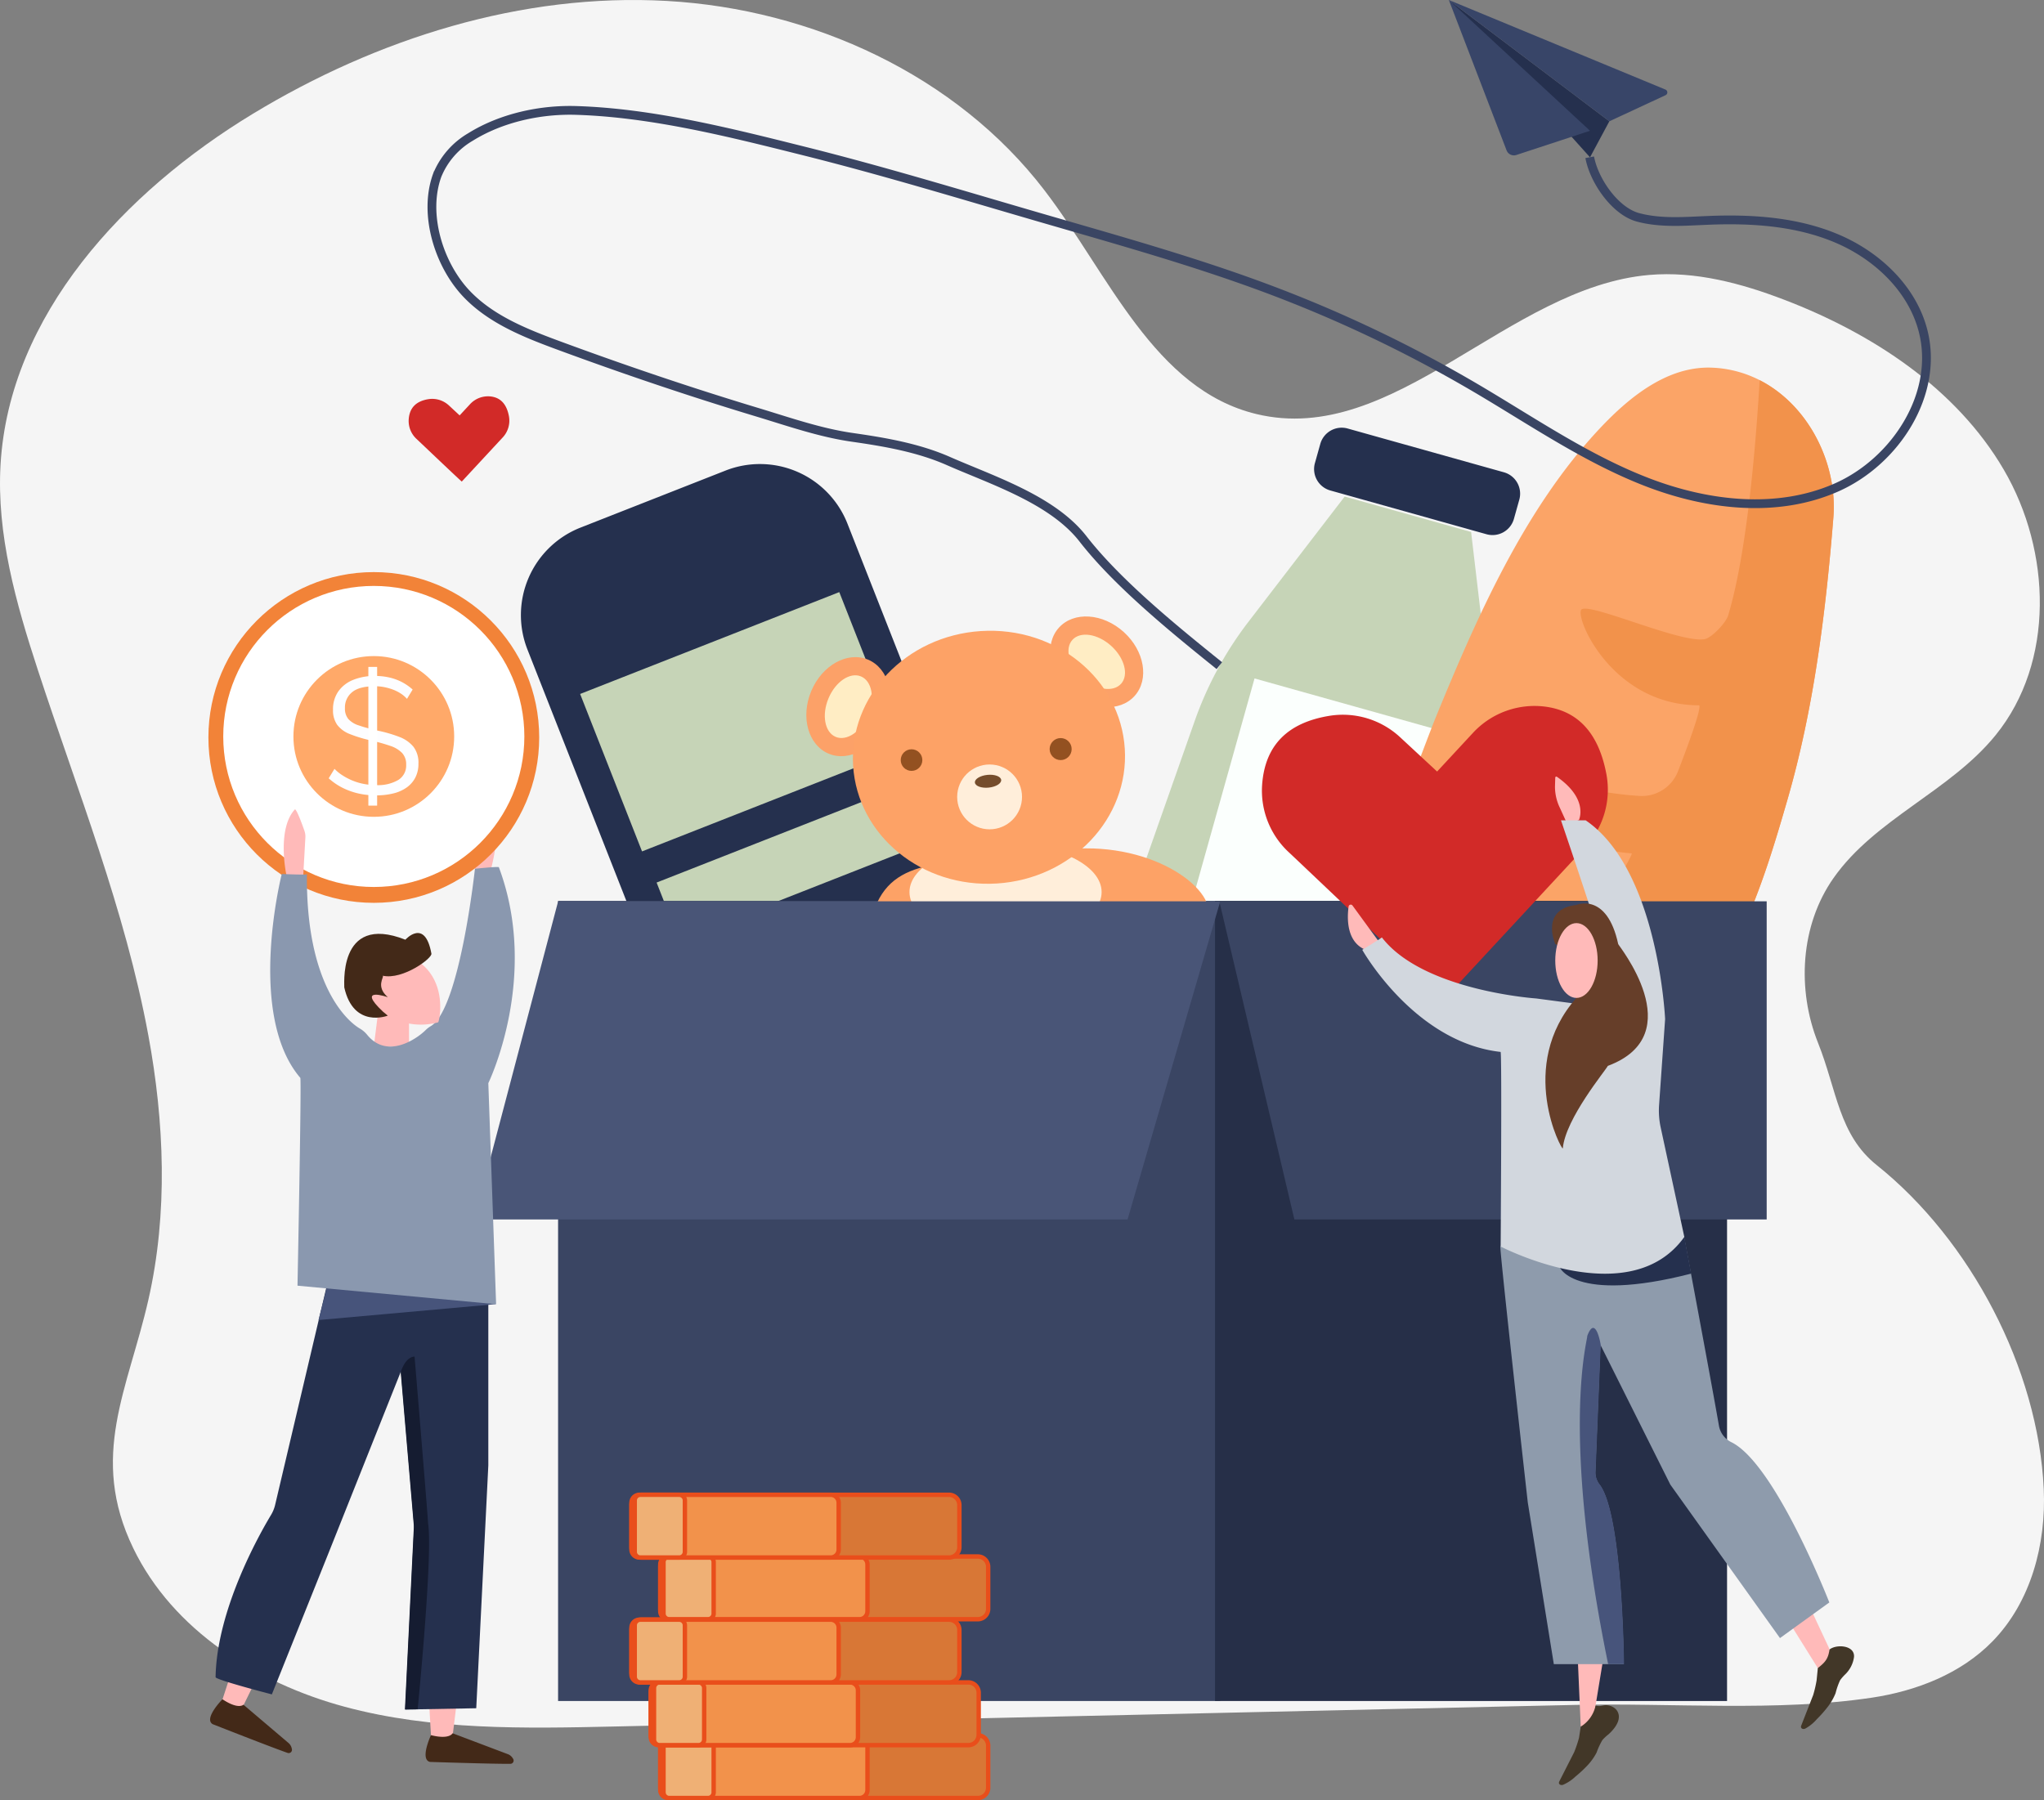 <svg xmlns="http://www.w3.org/2000/svg" width="466" height="410.5"><rect width="100%" height="100%" fill="#808080" stroke="none"/><g transform="translate(-24.039 -39.362)"><path fill="#f5f5f5" d="M57.844 275.369c-5.287-28.554-16.175-55.706-25.2-83.307-4.957-15.158-9.41-30.871-8.479-46.792 1.992-34.081 28.258-62.194 57.439-79.907 28.332-17.2 61.384-27.651 94.474-25.787s66 16.909 86.131 43.242c14.563 19.053 24.945 45.331 48.255 50.956 31.456 7.59 57.324-28.921 89.561-31.715 10.529-.912 21.041 1.912 30.906 5.7 20.048 7.7 39.116 20.177 49.949 38.722s11.665 43.859-1.878 60.528c-10.393 12.791-27.457 19.071-36.935 32.554-7.609 10.824-8.382 25.49-3.548 37.6 4.327 10.836 4.708 20.948 13.4 27.893 21.354 17.067 36.816 46.415 38.062 73.854.57 12.548-2.9 25.733-11.675 34.722-7.214 7.391-17.37 11.342-27.584 12.863-21.693 3.231-45.58 1.146-67.57 1.64l-72.93 1.639-145.859 3.278c-20.7.465-41.742.892-61.738-4.494s-39.167-17.49-48.194-36.13c-10.155-20.969-1.2-36.287 3.438-56.681 4.5-19.761 3.646-40.546-.025-60.378"/><g><path fill="#25304e" d="m362.948 161.184-35.618-9.98a5.064 5.064 0 0 1-3.51-6.242l1.226-4.375a5.063 5.063 0 0 1 6.242-3.51l35.618 9.98a5.064 5.064 0 0 1 3.51 6.242l-1.226 4.375a5.064 5.064 0 0 1-6.242 3.51"/><path fill="#c6d4b7" d="m359.428 160.67-28.823-8.076-22.1 28.762a81.5 81.5 0 0 0-12.162 22.606l-28.079 79.8 76.284 21.373 17.682-83.776a80.9 80.9 0 0 0 1.274-26.134Z"/><path fill="#fbfffd" d="m310.054 194.067 45.375 12.722-19.627 70.003-45.375-12.722z"/></g><path fill="#fba467" d="M442.022 157.372c-1.738 21.6-4.467 43.675-10.53 64.536-4.214 14.506-11.611 40.438-25.071 49.412.6-.6-11.57-5.206-25.954-10.369-20.061-7.2-44.425-15.485-44.452-15.495-.81-.276 14.152-39.581 15.124-41.955 9.482-23.151 20.388-48.18 37.778-66.6 6.575-6.965 15.276-14.118 25.445-13.7a26 26 0 0 1 10.856 2.849c11.178 5.714 17.792 19.033 16.804 31.322"/><path fill="#25304e" d="m240.693 276.943-33.056 13a21.437 21.437 0 0 1-27.8-12.1l-35.549-90.375a21.436 21.436 0 0 1 12.1-27.8l33.056-13a21.436 21.436 0 0 1 27.8 12.1l35.554 90.375a21.436 21.436 0 0 1-12.105 27.8"/><path fill="#c6d4b7" d="m156.3 197.606 59.083-23.227 14.114 35.901-59.083 23.227z"/><path fill="#c6d4b7" d="m173.735 240.609 58.18-22.872 5.15 13.1-58.18 22.871z"/><path fill="#3a4563" d="M151.274 244.794h150.951v182.447H151.274z"/><path fill="#262f48" d="M301.043 244.794h116.736v182.447H301.043z"/><g transform="translate(204.501 175.681)"><path fill="#fda266" d="M95.15 72.296c-.694 7.124-16.975 13.3-37.944 11.255s-40.731-7.514-37.714-14c5.4-11.612 19.445-8.332 40.227-11.792 20.098-3.348 36.124 7.414 35.431 14.537"/><ellipse cx="21.903" cy="10.951" fill="#ffeeda" rx="21.903" ry="10.951" transform="translate(26.884 56.142)"/><g transform="translate(0 10.559)"><ellipse cx="11.622" cy="9.174" fill="#fca168" rx="11.622" ry="9.174" transform="rotate(-67.312 16.104 10.722)"/><ellipse cx="7.472" cy="4.906" fill="#ffedc4" rx="7.472" ry="4.906" transform="rotate(-67.312 17.235 5.471)"/></g><g transform="translate(54.802)"><ellipse cx="9.174" cy="11.622" fill="#fca168" rx="9.174" ry="11.622" transform="rotate(-47.926 15.322 6.81)"/><ellipse cx="4.906" cy="7.472" fill="#ffedc4" rx="4.906" ry="7.472" transform="rotate(-47.926 17.856 -.067)"/></g><ellipse cx="31.029" cy="28.839" fill="#fda266" rx="31.029" ry="28.839" transform="rotate(-3.62 157.017 -188.523)"/><circle cx="2.464" cy="2.464" r="2.464" fill="#935121" transform="translate(24.891 34.538)"/><circle cx="2.51" cy="2.51" r="2.51" fill="#935121" transform="translate(58.84 31.983)"/><circle cx="7.392" cy="7.392" r="7.392" fill="#ffeeda" transform="translate(37.758 38.006)"/><ellipse cx="3.012" cy="1.46" fill="#754d2c" rx="3.012" ry="1.46" transform="rotate(-5.722 427.777 -396.397)"/></g><path fill="#ffbab9" d="m132.244 237.501 3.734.057s3.893-14.588-1.228-15.8a45 45 0 0 1-2.043 4.085 3.9 3.9 0 0 0-.463 1.849v9.806Z"/><path fill="#f2924b" d="M442.021 157.371c-1.739 21.6-4.467 43.675-10.53 64.536-4.215 14.506-11.612 40.438-25.071 49.412.6-.6-11.571-5.206-25.954-10.369 0 0 15.9-26.271 15.593-26.989-16.144-1.271-24.28-10.391-25.952-12.491a21 21 0 0 0-.772-.917c-5.885-6.565-2.585-8.652.554-9.3a4.66 4.66 0 0 1 4.645 1.747c4.357 5.7 15.882 7.375 23.249 7.856a8.845 8.845 0 0 0 8.824-5.64c2.257-5.839 5.3-14.1 4.843-15.018-20.116 0-28.568-20.449-26.84-21.865 1.956-1.6 22.882 7.883 28.134 6.754 1.615-.347 4.792-3.755 5.271-5.336 4.291-14.158 6.321-38.727 7.2-53.7 11.179 5.712 17.794 19.031 16.806 31.32"/><path fill="#495577" d="M281.105 317.43H132.166l19.12-72.546h150.95Z"/><path fill="#3a4563" d="M426.816 317.43H319.137l-17.108-72.546h124.787Z"/><circle cx="37.709" cy="37.709" r="37.709" fill="#f28338" transform="translate(71.551 169.817)"/><circle cx="26.325" cy="26.325" r="26.325" fill="#ffa969" stroke="#fff" stroke-miterlimit="10" stroke-width="16" transform="translate(82.935 180.97)"/><g><path fill="#fdfdff" d="M116.825 198.721a7 7 0 0 0-1.324-1.153 9 9 0 0 0-1.7-.889 12 12 0 0 0-2.023-.605 11 11 0 0 0-2.288-.227q-3.517 0-5.162 1.341a4.45 4.45 0 0 0-1.645 3.644 3.7 3.7 0 0 0 .775 2.492 5.44 5.44 0 0 0 2.439 1.473q1.664.568 4.236 1.171a30.3 30.3 0 0 1 4.954 1.435 7.65 7.65 0 0 1 3.215 2.247 5.96 5.96 0 0 1 1.135 3.833 6.8 6.8 0 0 1-.719 3.21 6.4 6.4 0 0 1-2 2.266 8.9 8.9 0 0 1-3.063 1.34 16.4 16.4 0 0 1-3.9.435 18 18 0 0 1-3.99-.435 16 16 0 0 1-3.612-1.286 14.4 14.4 0 0 1-3.177-2.175l1.323-2.156a9.8 9.8 0 0 0 1.721 1.418 14.3 14.3 0 0 0 2.231 1.191 13.2 13.2 0 0 0 2.647.813 15 15 0 0 0 2.931.284 9.14 9.14 0 0 0 5.011-1.17 3.87 3.87 0 0 0 1.8-3.472 3.8 3.8 0 0 0-.908-2.662 6.56 6.56 0 0 0-2.723-1.643 41 41 0 0 0-4.463-1.247 30.6 30.6 0 0 1-4.727-1.435 6.6 6.6 0 0 1-2.893-2.1 5.67 5.67 0 0 1-.964-3.456 7.05 7.05 0 0 1 1.229-4.21 7.6 7.6 0 0 1 3.385-2.606 12.9 12.9 0 0 1 4.954-.887 14.5 14.5 0 0 1 3.309.359 12 12 0 0 1 2.836 1.04 11.8 11.8 0 0 1 2.439 1.7Z"/><path fill="none" stroke="#fff" stroke-width="2" d="M109.02 191.439v31.629"/></g><g stroke="#e94e1b" stroke-miterlimit="10"><path fill="#d87736" d="M246.967 449.362h-70.035a2.36 2.36 0 0 1-2.362-2.363v-9.582a2.36 2.36 0 0 1 2.362-2.362h70.035a2.36 2.36 0 0 1 2.362 2.362v9.582a2.36 2.36 0 0 1-2.362 2.363Z"/><path fill="#f2924b" d="M219.988 449.362h-43.6a1.82 1.82 0 0 1-1.82-1.82v-10.666a1.82 1.82 0 0 1 1.82-1.821h43.6a1.82 1.82 0 0 1 1.821 1.821v10.667a1.82 1.82 0 0 1-1.821 1.819Z"/><path fill="#efb075" d="M185.444 449.362h-8.836a1.3 1.3 0 0 1-1.3-1.3v-11.708a1.3 1.3 0 0 1 1.3-1.3h8.836a1.3 1.3 0 0 1 1.3 1.3v11.708a1.3 1.3 0 0 1-1.3 1.3Z"/></g><g stroke="#e94e1b" stroke-miterlimit="10"><path fill="#d87736" d="M244.803 437.308h-70.035a2.36 2.36 0 0 1-2.362-2.362v-9.582a2.36 2.36 0 0 1 2.362-2.362h70.035a2.36 2.36 0 0 1 2.362 2.362v9.582a2.36 2.36 0 0 1-2.362 2.362Z"/><path fill="#f2924b" d="M217.824 437.308h-43.6a1.82 1.82 0 0 1-1.821-1.82v-10.666a1.82 1.82 0 0 1 1.821-1.82h43.6a1.82 1.82 0 0 1 1.82 1.82v10.666a1.82 1.82 0 0 1-1.82 1.82Z"/><path fill="#efb075" d="M183.28 437.308h-8.836a1.3 1.3 0 0 1-1.3-1.3v-11.709a1.3 1.3 0 0 1 1.3-1.3h8.836a1.3 1.3 0 0 1 1.3 1.3v11.708a1.3 1.3 0 0 1-1.3 1.301Z"/></g><g stroke="#e94e1b" stroke-miterlimit="10"><path fill="#d87736" d="M240.402 423.002h-70.035a2.36 2.36 0 0 1-2.362-2.362v-9.583a2.36 2.36 0 0 1 2.362-2.362h70.035a2.36 2.36 0 0 1 2.362 2.362v9.583a2.36 2.36 0 0 1-2.362 2.362Z"/><path fill="#f2924b" d="M213.422 423.002h-43.6a1.82 1.82 0 0 1-1.821-1.821v-10.666a1.82 1.82 0 0 1 1.821-1.82h43.6a1.82 1.82 0 0 1 1.82 1.82v10.666a1.82 1.82 0 0 1-1.82 1.821Z"/><path fill="#efb075" d="M178.879 423.001h-8.831a1.3 1.3 0 0 1-1.3-1.3v-11.708a1.3 1.3 0 0 1 1.3-1.3h8.836a1.3 1.3 0 0 1 1.3 1.3v11.708a1.3 1.3 0 0 1-1.305 1.3Z"/></g><g stroke="#e94e1b" stroke-miterlimit="10"><path fill="#d87736" d="M246.967 408.592h-70.035a2.36 2.36 0 0 1-2.362-2.362v-9.582a2.36 2.36 0 0 1 2.362-2.362h70.035a2.36 2.36 0 0 1 2.362 2.362v9.582a2.36 2.36 0 0 1-2.362 2.362Z"/><path fill="#f2924b" d="M219.988 408.591h-43.6a1.82 1.82 0 0 1-1.82-1.821v-10.665a1.82 1.82 0 0 1 1.82-1.82h43.6a1.82 1.82 0 0 1 1.821 1.82v10.665a1.82 1.82 0 0 1-1.821 1.821Z"/><path fill="#efb075" d="M185.444 408.592h-8.836a1.3 1.3 0 0 1-1.3-1.3v-11.708a1.3 1.3 0 0 1 1.3-1.3h8.836a1.3 1.3 0 0 1 1.3 1.3v11.708a1.3 1.3 0 0 1-1.3 1.3Z"/></g><g stroke="#e94e1b" stroke-miterlimit="10"><path fill="#d87736" d="M240.402 394.522h-70.035a2.36 2.36 0 0 1-2.362-2.362v-9.582a2.36 2.36 0 0 1 2.362-2.362h70.035a2.36 2.36 0 0 1 2.362 2.362v9.582a2.36 2.36 0 0 1-2.362 2.362Z"/><path fill="#f2924b" d="M213.422 394.522h-43.6a1.82 1.82 0 0 1-1.821-1.82v-10.666a1.82 1.82 0 0 1 1.821-1.82h43.6a1.82 1.82 0 0 1 1.82 1.82v10.666a1.82 1.82 0 0 1-1.82 1.82Z"/><path fill="#efb075" d="M178.879 394.523h-8.831a1.3 1.3 0 0 1-1.3-1.3v-11.708a1.3 1.3 0 0 1 1.3-1.3h8.836a1.3 1.3 0 0 1 1.3 1.3v11.708a1.3 1.3 0 0 1-1.305 1.3Z"/></g><path fill="#ffbab9" d="M89.324 238.846s-2.254-10.42 1.972-14.948c.459.23 1.615 3.386 2.141 4.883a4.1 4.1 0 0 1 .224 1.576l-.512 9.063Z"/><path fill="#ffbab9" d="m121.627 423.313.7 12.353 4.743.821 1.616-13.174Z"/><path fill="#432918" d="M122.291 435.031s-2.606 5.566-.217 6.1c0 0 14.43.474 18.325.436a.744.744 0 0 0 .622-1.142l-.1-.161a2.25 2.25 0 0 0-1.189-.934l-12.518-4.734s-.637 1.496-4.923.435"/><path fill="#ffbab9" d="m78.538 415.296-3.961 12.154 4.192 2.366 5.834-11.905Z"/><path fill="#432918" d="M74.755 426.843s-4.325 4.367-2.252 5.669c0 0 13.433 5.293 17.113 6.566a.745.745 0 0 0 .97-.867l-.042-.186a2.25 2.25 0 0 0-.807-1.279l-10.2-8.664s-1.102 1.199-4.782-1.239"/><path fill="#ffbab9" d="m110.388 269.038-1.128 8.983h8.024v-9.743Z"/><path fill="#25304e" d="M135.369 333.055v40.451l-2.753 55.385-13.293.245h-.015l-2.887.053v-.03l2.017-41.247a8 8 0 0 0-.019-1.04l-2.958-34.616-.015-.183-16.6 41.657-12.829 32s-12.829-3.32-12.829-3.924c.261-15.421 10.027-32.652 12.643-37a8 8 0 0 0 .937-2.3l12.079-51.258Z"/><path fill="#47547b" d="m137.088 336.743-40.436 3.628 5.864-22.965Z"/><path fill="#8a98af" d="M88.278 238.654s-8.151 32 4.226 46.488c.3.3-.64 47.393-.64 47.393l45.28 4.226-1.775-50.412s11.773-24.149 2.415-49.2c.3-.3-5.464.316-5.464.316s-3.441 31.914-10.065 35.884a6 6 0 0 0-1.189.914c-1.8 1.8-8.653 6.8-13.323 1.062a6 6 0 0 0-1.637-1.406c-2.975-1.733-12.35-10.069-12.093-35.261.906.297-5.735-.004-5.735-.004"/><path fill="#ffbab9" d="M112.447 270.957a14.93 14.93 0 0 0 11.462 1.528c.191.191 2.292-8.405-3.821-13.372.191.382-11.271 1.337-11.271 1.337l-2.292 5.6Z"/><path fill="#432918" d="M112.45 270.959s-7.832 3.056-9.933-6.495c.191.573-1.91-17.059 13.945-10.822 0 0 4.441-5.007 5.922 3.132.382 1-6.495 6.1-11.079 5.08.382.318-1.706 2.419 1.153 4.9-.007 0-7.384-2.6-1.117 3.283Z"/><path fill="#151c31" d="M119.258 429.14h-.015l-2.886.023 2.017-41.247a8 8 0 0 0-.019-1.04l-2.959-34.616c1.231-3.757 3.157-3.554 3.157-3.554s3.154 37.845 3.077 38.021c1.151 7.004-2.372 42.413-2.372 42.413"/><path fill="#d22a28" d="m359.837 206.494-8.161 8.8-8.429-7.819a19.2 19.2 0 0 0-16.2-4.873c-9.206 1.53-14.626 6.487-15.267 15.769a19.16 19.16 0 0 0 6.1 15.345c2.676 2.484 35.306 33.595 35.474 33.41l32.118-34.625a19.2 19.2 0 0 0 4.807-16.572c-1.708-9.144-6.242-14.291-13.64-15.39a19.13 19.13 0 0 0-16.802 5.955"/><path fill="#d22a28" d="m131.205 131.523-2.375 2.561-2.453-2.276a5.59 5.59 0 0 0-4.714-1.418c-2.679.445-4.257 1.888-4.444 4.59a5.58 5.58 0 0 0 1.776 4.466c.779.723 10.276 9.778 10.325 9.724l9.348-10.078a5.59 5.59 0 0 0 1.4-4.823c-.5-2.661-1.817-4.159-3.97-4.479a5.57 5.57 0 0 0-4.893 1.733"/><path fill="#ffbab9" d="m436.486 405.471 4.61 9.844a5.33 5.33 0 0 1-2.306 4.922l-7.461-11.954Z"/><path fill="#ffbab9" d="M384.01 226.339s2.313-4.72-5.018-9.848a.242.242 0 0 0-.38.19l-.061 2.012a11 11 0 0 0 1.11 4.865l1.786 3.912Z"/><path fill="#ffbab9" d="m340.126 256.457-7.736-10.609a.493.493 0 0 0-.887.22c-.436 3.105-.733 11.327 8.623 10.389"/><path fill="#ffbab9" d="m389.56 417.596-1.766 10.725c.025 2.823-1.28 4.219-3.373 4.77l-.7-16.092Z"/><path fill="#8e9bac" d="m441.097 404.767-11.25 8.125-25-35-15.938-31.875-1.172 28.994a4.4 4.4 0 0 0 .938 2.866c5.269 6.794 5.546 40.954 5.546 40.954h-15.935l-5.937-36.875s-6.562-58.439-6.25-58.439a41.2 41.2 0 0 0 18.748 2.172 50.2 50.2 0 0 0 17.944-5.647c1.332-.723 2.06-1.212 2.06-1.212l.506.4 2.618 2.1s.642 3.413 1.571 8.385c1.946 10.413 5.155 27.664 6.379 34.717a5.17 5.17 0 0 0 2.806 3.775c10.015 4.877 22.366 36.56 22.366 36.56"/><path fill="#25304e" d="M409.604 329.782c-26.756 6.874-30.625-1.481-30.159-2.311l5.459-1.717 17.944-5.648 2.566-.808 2.618 2.1s.642 3.412 1.572 8.384"/><path fill="#d2d7de" d="M403.659 271.731s-1.557-34.063-18.12-45.314h-5.625s13.75 40.2 13.438 43.068c-.312.058-19.063-2.442-19.063-2.442s-25.83-1.736-35.206-13.924c-.312.313-4.472 2.829-4.472 2.829s11.843 21.095 31.542 23.283c.323.313.011 44.376.011 44.376s29.376 15.313 41.876-2.187l-5.391-24.971a18.2 18.2 0 0 1-.365-5.11Z"/><path fill="#663e29" d="M378.607 254.624s-3.516-7.969 4.833-8.906c-.089 0 6.942-3.047 9.52 8.906-.235 0 16.825 20.635-2.367 27.793-.425.938-9.646 12-10.261 18.8-.148.7-10.631-18.756 3.107-34.315l-1.964-10.872Z"/><ellipse cx="4.832" cy="8.528" fill="#ffbab9" rx="4.832" ry="8.528" transform="translate(378.614 249.86)"/><path fill="#423728" d="M393.102 430.578c.162 1.626-1.24 3.272-2.373 4.28a10 10 0 0 0-1.376 1.295 16.7 16.7 0 0 0-1.314 2.846 13.2 13.2 0 0 1-2.029 2.868 28 28 0 0 1-2.79 2.6 9.5 9.5 0 0 1-2.838 1.885c-.456.159-1.094-.053-.889-.69l3.431-6.753a28 28 0 0 0 1.1-3.25l.4-2.572a7.44 7.44 0 0 0 3.373-4.77l.672.076c.569.065 1.249-.258 1.868-.2a3.43 3.43 0 0 1 1.727.613 2.47 2.47 0 0 1 1.038 1.772"/><path fill="#423728" d="M446.696 416.612a2.2 2.2 0 0 1 .027.605 6.77 6.77 0 0 1-1.929 3.876 10 10 0 0 0-1.245 1.421 16.7 16.7 0 0 0-1.033 2.961 13.2 13.2 0 0 1-1.742 3.049 28 28 0 0 1-2.524 2.86 9.6 9.6 0 0 1-2.644 2.152c-.437.2-1.094.052-.951-.6l2.762-7.054a28 28 0 0 0 .779-3.34l.28-2.812c1.594-1.255 2.376-2.058 2.655-4.225 1.48-1.183 5.163-1.023 5.565 1.107"/><path fill="#47547b" d="M394.291 418.831h-3.62c-11.056-53.945-4.5-74.459-4.772-74.814 1.915-5.11 3.079 2 3.079 2l-1.171 28.994a4.4 4.4 0 0 0 .938 2.867c5.268 6.792 5.546 40.953 5.546 40.953"/><g><path fill="#25304e" d="m386.537 75.232 4.407-8.211-36.59-27.659Z"/><path fill="#384568" d="m403.763 61.065-12.819 5.956-36.59-27.659 49.382 20.424a.7.7 0 0 1 .027 1.279"/><path fill="#384568" d="m354.354 39.362 13.161 34.283a1.786 1.786 0 0 0 2.225 1.056l16.8-5.52Z"/></g><path fill="none" stroke="#3a4563" stroke-miterlimit="10" stroke-width="2" d="M302.029 191.149c-10.072-8.111-23.132-18.686-31.071-28.895-6.981-8.978-20.663-13.349-30.7-17.766-6.892-3.033-14.514-4.339-21.926-5.4-7.347-1.05-14.557-3.584-21.663-5.728-15.189-4.585-30.223-9.675-45.107-15.166-7.657-2.825-15.548-5.932-21.168-11.85-6.281-6.612-9.892-18.1-6.692-26.977a17.9 17.9 0 0 1 7.6-8.767c6.982-4.354 15.872-6.3 24.035-6.055 17.4.521 35.4 5.1 52.223 9.31 17.779 4.449 35.316 9.791 52.908 14.909 17.527 5.1 35.318 10.017 52.433 16.408a303 303 0 0 1 47.781 22.784c12.75 7.513 25.053 16.014 38.859 21.343s29.707 7.2 43.235 1.2 23.4-21.432 19.676-35.755c-2.494-9.594-10.479-17.1-19.6-20.975s-19.293-4.555-29.2-4.163c-5.412.214-10.933.72-16.165-.68s-10.04-8.368-11.019-13.7"/></g></svg>